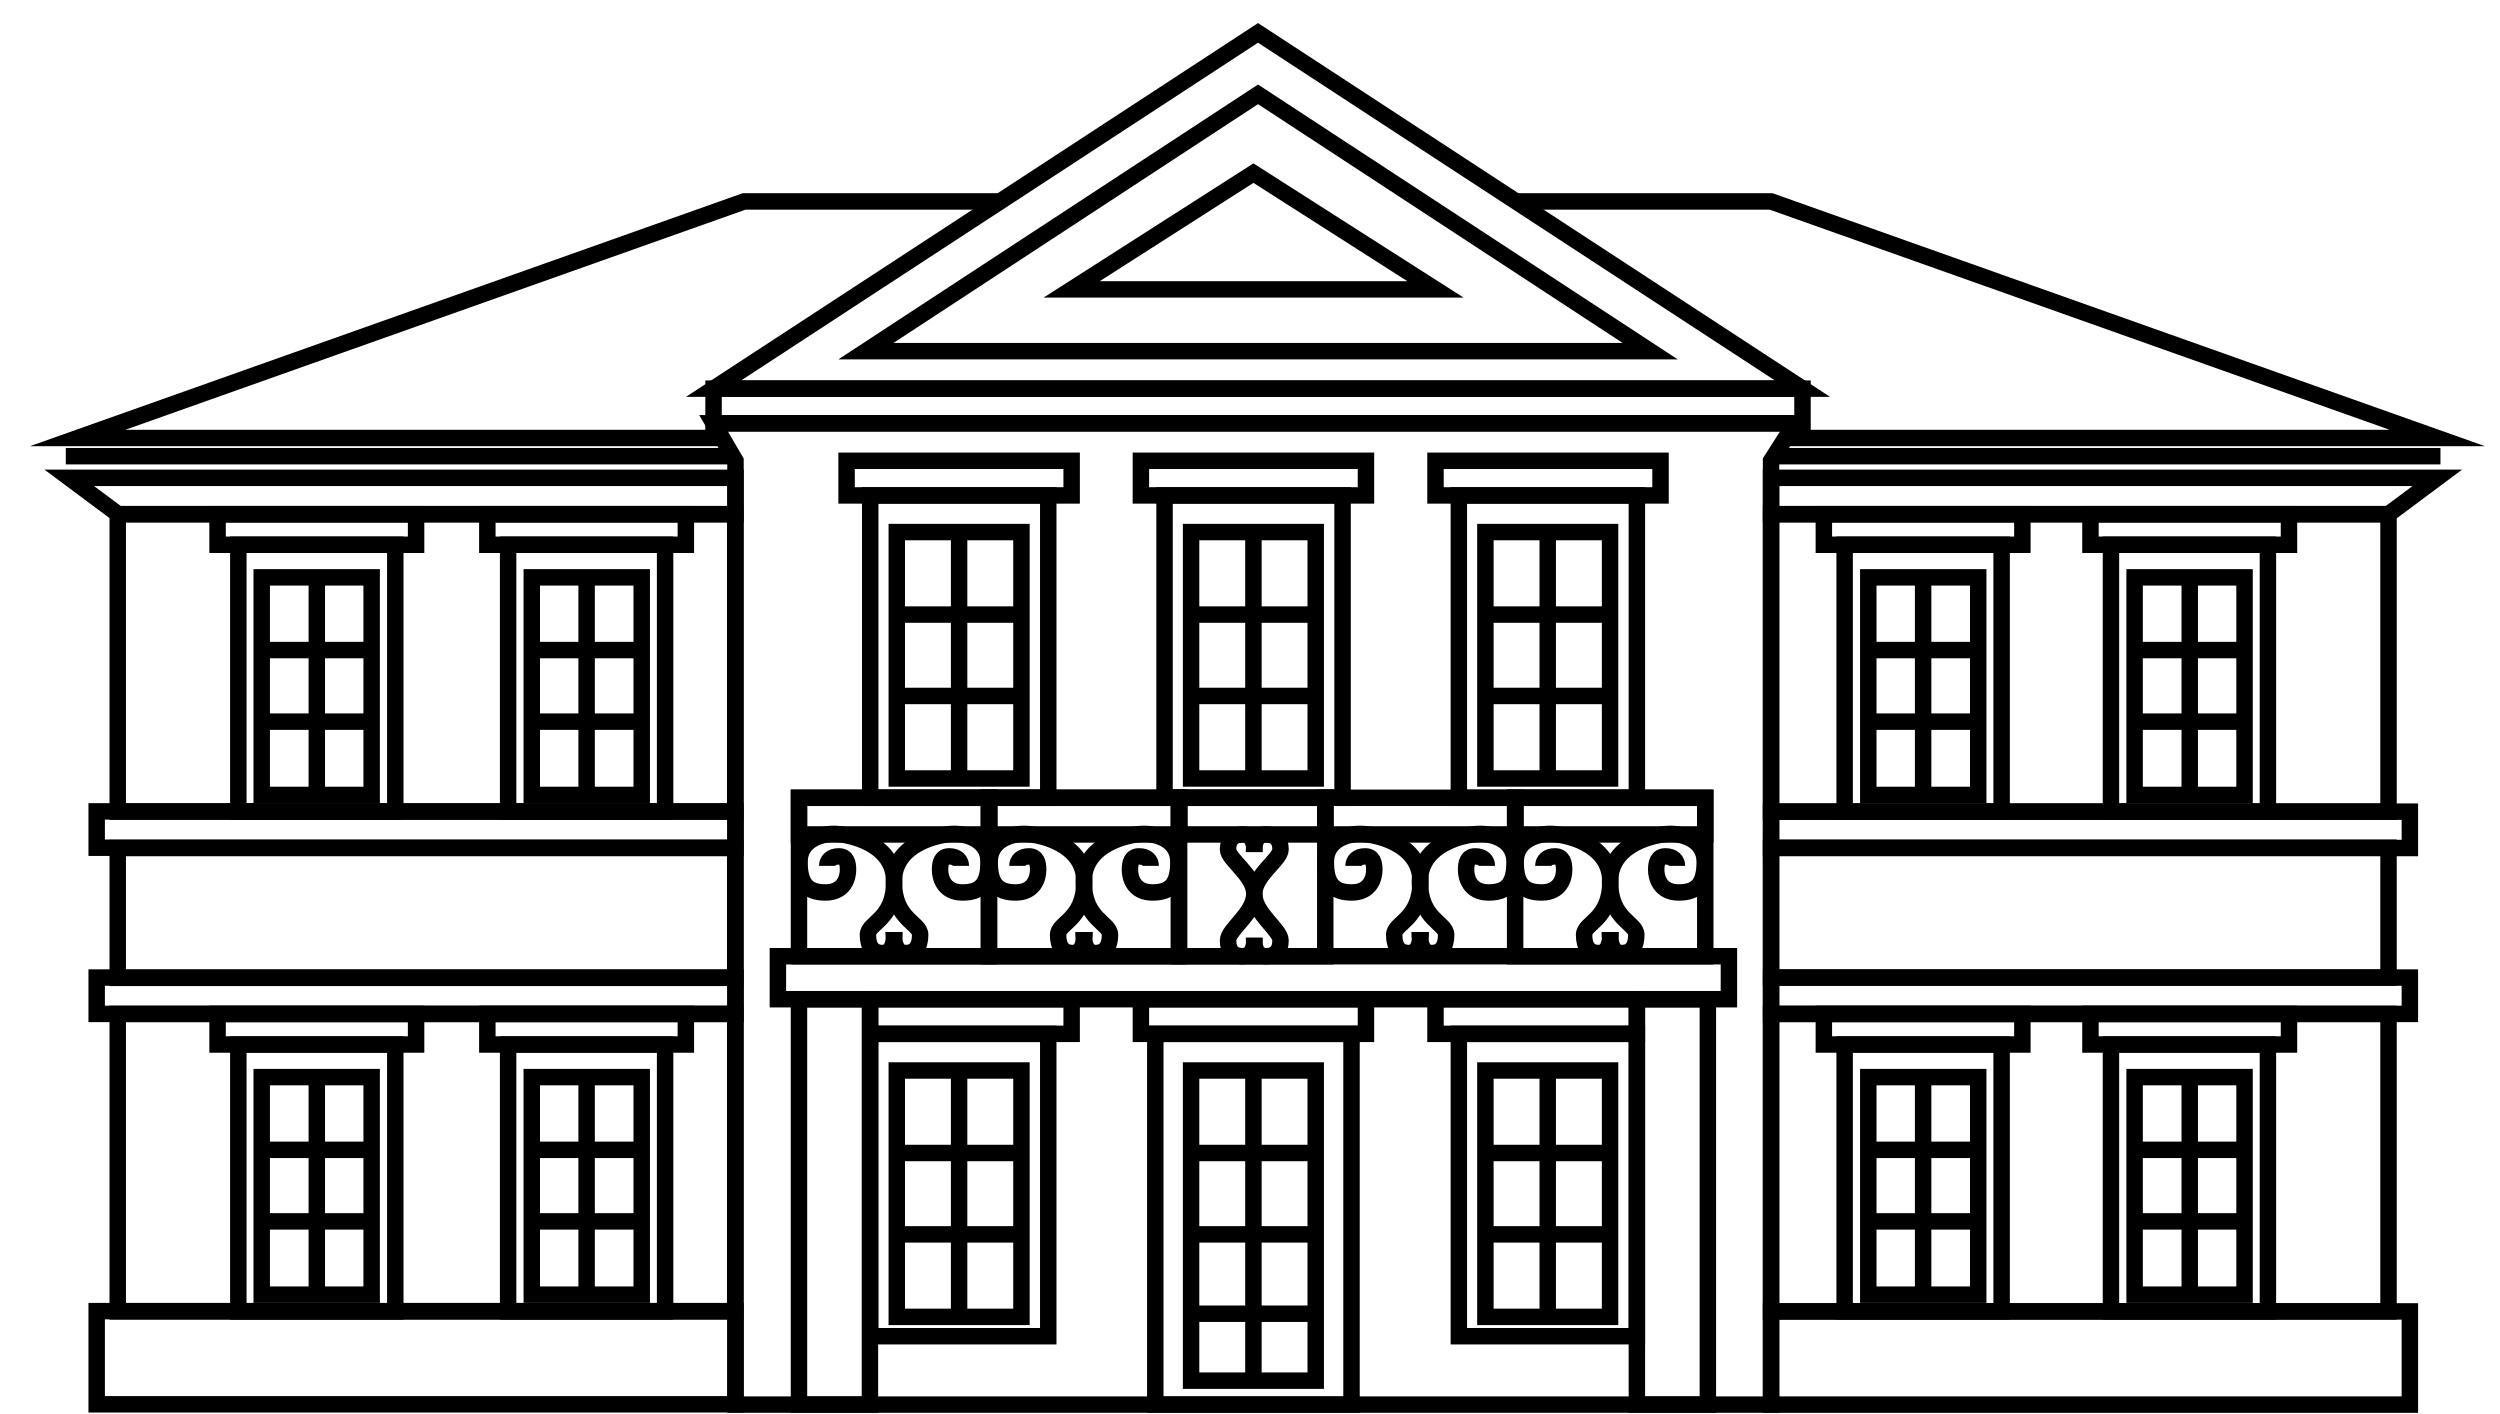 <svg width="76" height="43" viewBox="0 0 76 43" fill="none" xmlns="http://www.w3.org/2000/svg">
<path d="M46.06 6.123H53.84L74.094 13.315H54.279" stroke="black" stroke-width="0.5" stroke-miterlimit="10"/>
<path d="M30.394 6.123H22.622L2.36 13.315H21.955" stroke="black" stroke-width="0.5" stroke-miterlimit="10"/>
<path d="M21.955 13.315L21.692 12.868H54.568L53.84 14.008V42.7H22.359V14.008L21.955 13.315Z" stroke="black" stroke-width="0.5" stroke-miterlimit="10"/>
<path d="M38.244 1L21.692 11.815H54.796L38.244 1Z" stroke="black" stroke-width="0.5" stroke-miterlimit="10"/>
<path d="M38.104 5.263L32.578 8.798H43.639L38.104 5.263Z" stroke="black" stroke-width="0.5" stroke-miterlimit="10"/>
<path d="M38.244 2.868L26.324 10.675H50.165L38.244 2.868Z" stroke="black" stroke-width="0.5" stroke-miterlimit="10"/>
<path d="M54.796 11.815H21.692V12.868H54.796V11.815Z" stroke="black" stroke-width="0.5" stroke-miterlimit="10"/>
<path d="M72.611 15.631H53.84V24.674H72.611V15.631Z" stroke="black" stroke-width="0.5" stroke-miterlimit="10"/>
<path d="M41.525 14.008H34.683V15.061H41.525V14.008Z" stroke="black" stroke-width="0.5" stroke-miterlimit="10"/>
<path d="M40.814 15.061H35.402V24.253H40.814V15.061Z" stroke="black" stroke-width="0.5" stroke-miterlimit="10"/>
<path d="M39.998 16.175H36.209V23.666H39.998V16.175Z" stroke="black" stroke-width="0.5" stroke-miterlimit="10"/>
<path d="M38.104 16.175V23.674" stroke="black" stroke-width="0.5" stroke-miterlimit="10"/>
<path d="M36.209 18.683H39.998" stroke="black" stroke-width="0.5" stroke-miterlimit="10"/>
<path d="M36.209 21.157H39.998" stroke="black" stroke-width="0.5" stroke-miterlimit="10"/>
<path d="M41.525 30.376H34.683V31.429H41.525V30.376Z" stroke="black" stroke-width="0.5" stroke-miterlimit="10"/>
<path d="M22.35 15.631H3.579V24.674H22.35V15.631Z" stroke="black" stroke-width="0.5" stroke-miterlimit="10"/>
<path d="M41.086 31.429H35.121V42.7H41.086V31.429Z" stroke="black" stroke-width="0.5" stroke-miterlimit="10"/>
<path d="M39.998 32.543H36.209V41.972H39.998V32.543Z" stroke="black" stroke-width="0.5" stroke-miterlimit="10"/>
<path d="M38.104 32.543V41.972" stroke="black" stroke-width="0.5" stroke-miterlimit="10"/>
<path d="M36.209 35.051H39.998" stroke="black" stroke-width="0.5" stroke-miterlimit="10"/>
<path d="M36.209 37.525H39.998" stroke="black" stroke-width="0.5" stroke-miterlimit="10"/>
<path d="M36.209 39.937H39.998" stroke="black" stroke-width="0.5" stroke-miterlimit="10"/>
<path d="M50.48 14.008H43.639V15.061H50.48V14.008Z" stroke="black" stroke-width="0.5" stroke-miterlimit="10"/>
<path d="M49.761 15.061H44.349V24.253H49.761V15.061Z" stroke="black" stroke-width="0.5" stroke-miterlimit="10"/>
<path d="M48.946 16.175H45.156V23.666H48.946V16.175Z" stroke="black" stroke-width="0.5" stroke-miterlimit="10"/>
<path d="M47.051 16.175V23.674" stroke="black" stroke-width="0.5" stroke-miterlimit="10"/>
<path d="M45.156 18.683H48.954" stroke="black" stroke-width="0.5" stroke-miterlimit="10"/>
<path d="M45.156 21.157H48.954" stroke="black" stroke-width="0.5" stroke-miterlimit="10"/>
<path d="M49.761 30.376H43.639V31.429H49.761V30.376Z" stroke="black" stroke-width="0.5" stroke-miterlimit="10"/>
<path d="M51.919 30.376H49.761V42.7H51.919V30.376Z" stroke="black" stroke-width="0.5" stroke-miterlimit="10"/>
<path d="M26.446 30.376H24.289V42.7H26.446V30.376Z" stroke="black" stroke-width="0.5" stroke-miterlimit="10"/>
<path d="M49.761 31.429H44.349V40.621H49.761V31.429Z" stroke="black" stroke-width="0.5" stroke-miterlimit="10"/>
<path d="M48.946 32.543H45.156V40.033H48.946V32.543Z" stroke="black" stroke-width="0.5" stroke-miterlimit="10"/>
<path d="M47.051 32.543V40.042" stroke="black" stroke-width="0.5" stroke-miterlimit="10"/>
<path d="M45.156 35.051H48.954" stroke="black" stroke-width="0.5" stroke-miterlimit="10"/>
<path d="M45.156 37.525H48.954" stroke="black" stroke-width="0.5" stroke-miterlimit="10"/>
<path d="M32.578 14.008H25.736V15.061H32.578V14.008Z" stroke="black" stroke-width="0.5" stroke-miterlimit="10"/>
<path d="M31.867 15.061H26.455V24.253H31.867V15.061Z" stroke="black" stroke-width="0.5" stroke-miterlimit="10"/>
<path d="M31.052 16.175H27.262V23.666H31.052V16.175Z" stroke="black" stroke-width="0.5" stroke-miterlimit="10"/>
<path d="M72.611 30.823H53.84V39.867H72.611V30.823Z" stroke="black" stroke-width="0.5" stroke-miterlimit="10"/>
<path d="M29.157 16.175V23.674" stroke="black" stroke-width="0.5" stroke-miterlimit="10"/>
<path d="M27.262 18.683H31.052" stroke="black" stroke-width="0.5" stroke-miterlimit="10"/>
<path d="M27.262 21.157H31.052" stroke="black" stroke-width="0.5" stroke-miterlimit="10"/>
<path d="M61.48 15.631H55.445V16.561H61.48V15.631Z" stroke="black" stroke-width="0.5" stroke-miterlimit="10"/>
<path d="M60.849 16.561H56.077V24.674H60.849V16.561Z" stroke="black" stroke-width="0.5" stroke-miterlimit="10"/>
<path d="M60.138 17.552H56.796V24.166H60.138V17.552Z" stroke="black" stroke-width="0.5" stroke-miterlimit="10"/>
<path d="M22.35 30.823H3.579V39.867H22.35V30.823Z" stroke="black" stroke-width="0.5" stroke-miterlimit="10"/>
<path d="M58.463 17.552V24.157" stroke="black" stroke-width="0.5" stroke-miterlimit="10"/>
<path d="M56.796 19.762H60.138" stroke="black" stroke-width="0.5" stroke-miterlimit="10"/>
<path d="M56.796 21.938H60.138" stroke="black" stroke-width="0.5" stroke-miterlimit="10"/>
<path d="M69.585 15.631H63.55V16.561H69.585V15.631Z" stroke="black" stroke-width="0.5" stroke-miterlimit="10"/>
<path d="M68.945 16.561H64.173V24.674H68.945V16.561Z" stroke="black" stroke-width="0.5" stroke-miterlimit="10"/>
<path d="M68.234 17.552H64.892V24.166H68.234V17.552Z" stroke="black" stroke-width="0.5" stroke-miterlimit="10"/>
<path d="M66.568 17.552V24.157" stroke="black" stroke-width="0.5" stroke-miterlimit="10"/>
<path d="M64.892 19.762H68.234" stroke="black" stroke-width="0.5" stroke-miterlimit="10"/>
<path d="M64.892 21.938H68.234" stroke="black" stroke-width="0.5" stroke-miterlimit="10"/>
<path d="M20.85 15.631H14.815V16.561H20.85V15.631Z" stroke="black" stroke-width="0.5" stroke-miterlimit="10"/>
<path d="M20.219 16.561H15.447V24.674H20.219V16.561Z" stroke="black" stroke-width="0.5" stroke-miterlimit="10"/>
<path d="M19.508 17.552H16.166V24.166H19.508V17.552Z" stroke="black" stroke-width="0.5" stroke-miterlimit="10"/>
<path d="M17.833 17.552V24.157" stroke="black" stroke-width="0.5" stroke-miterlimit="10"/>
<path d="M16.166 19.762H19.508" stroke="black" stroke-width="0.5" stroke-miterlimit="10"/>
<path d="M16.166 21.938H19.508" stroke="black" stroke-width="0.5" stroke-miterlimit="10"/>
<path d="M12.649 15.631H6.614V16.561H12.649V15.631Z" stroke="black" stroke-width="0.5" stroke-miterlimit="10"/>
<path d="M12.017 16.561H7.245V24.674H12.017V16.561Z" stroke="black" stroke-width="0.5" stroke-miterlimit="10"/>
<path d="M11.298 17.552H7.956V24.166H11.298V17.552Z" stroke="black" stroke-width="0.5" stroke-miterlimit="10"/>
<path d="M9.631 17.552V24.157" stroke="black" stroke-width="0.5" stroke-miterlimit="10"/>
<path d="M7.956 19.762H11.307" stroke="black" stroke-width="0.5" stroke-miterlimit="10"/>
<path d="M7.956 21.938H11.307" stroke="black" stroke-width="0.5" stroke-miterlimit="10"/>
<path d="M12.649 30.823H6.614V31.753H12.649V30.823Z" stroke="black" stroke-width="0.5" stroke-miterlimit="10"/>
<path d="M12.017 31.753H7.245V39.867H12.017V31.753Z" stroke="black" stroke-width="0.5" stroke-miterlimit="10"/>
<path d="M11.298 32.744H7.956V39.358H11.298V32.744Z" stroke="black" stroke-width="0.5" stroke-miterlimit="10"/>
<path d="M9.631 32.744V39.349" stroke="black" stroke-width="0.5" stroke-miterlimit="10"/>
<path d="M7.956 34.955H11.307" stroke="black" stroke-width="0.5" stroke-miterlimit="10"/>
<path d="M7.956 37.13H11.307" stroke="black" stroke-width="0.5" stroke-miterlimit="10"/>
<path d="M20.85 30.823H14.815V31.753H20.85V30.823Z" stroke="black" stroke-width="0.5" stroke-miterlimit="10"/>
<path d="M20.219 31.753H15.447V39.867H20.219V31.753Z" stroke="black" stroke-width="0.5" stroke-miterlimit="10"/>
<path d="M19.508 32.744H16.166V39.358H19.508V32.744Z" stroke="black" stroke-width="0.5" stroke-miterlimit="10"/>
<path d="M17.833 32.744V39.349" stroke="black" stroke-width="0.5" stroke-miterlimit="10"/>
<path d="M16.166 34.955H19.508" stroke="black" stroke-width="0.5" stroke-miterlimit="10"/>
<path d="M16.166 37.13H19.508" stroke="black" stroke-width="0.5" stroke-miterlimit="10"/>
<path d="M61.48 30.823H55.445V31.753H61.48V30.823Z" stroke="black" stroke-width="0.5" stroke-miterlimit="10"/>
<path d="M60.849 31.753H56.077V39.867H60.849V31.753Z" stroke="black" stroke-width="0.5" stroke-miterlimit="10"/>
<path d="M60.138 32.744H56.796V39.358H60.138V32.744Z" stroke="black" stroke-width="0.5" stroke-miterlimit="10"/>
<path d="M58.463 32.744V39.349" stroke="black" stroke-width="0.5" stroke-miterlimit="10"/>
<path d="M56.796 34.955H60.138" stroke="black" stroke-width="0.5" stroke-miterlimit="10"/>
<path d="M56.796 37.13H60.138" stroke="black" stroke-width="0.5" stroke-miterlimit="10"/>
<path d="M69.585 30.823H63.55V31.753H69.585V30.823Z" stroke="black" stroke-width="0.5" stroke-miterlimit="10"/>
<path d="M68.945 31.753H64.173V39.867H68.945V31.753Z" stroke="black" stroke-width="0.5" stroke-miterlimit="10"/>
<path d="M68.234 32.744H64.892V39.358H68.234V32.744Z" stroke="black" stroke-width="0.5" stroke-miterlimit="10"/>
<path d="M66.568 32.744V39.349" stroke="black" stroke-width="0.5" stroke-miterlimit="10"/>
<path d="M64.892 34.955H68.234" stroke="black" stroke-width="0.5" stroke-miterlimit="10"/>
<path d="M64.892 37.13H68.234" stroke="black" stroke-width="0.5" stroke-miterlimit="10"/>
<path d="M32.578 30.376H26.455V31.429H32.578V30.376Z" stroke="black" stroke-width="0.5" stroke-miterlimit="10"/>
<path d="M52.559 29.069H23.648V30.376H52.559V29.069Z" stroke="black" stroke-width="0.5" stroke-miterlimit="10"/>
<path d="M30.069 24.253H24.289V29.069H30.069V24.253Z" stroke="black" stroke-width="0.5" stroke-miterlimit="10"/>
<path d="M35.841 24.253H30.06V29.069H35.841V24.253Z" stroke="black" stroke-width="0.5" stroke-miterlimit="10"/>
<path d="M51.84 24.253H46.06V29.069H51.84V24.253Z" stroke="black" stroke-width="0.5" stroke-miterlimit="10"/>
<path d="M46.068 24.253H40.288V25.367H46.068V24.253Z" stroke="black" stroke-width="0.5" stroke-miterlimit="10"/>
<path d="M51.84 24.253H46.06V25.367H51.84V24.253Z" stroke="black" stroke-width="0.5" stroke-miterlimit="10"/>
<path d="M30.069 24.253H24.289V25.367H30.069V24.253Z" stroke="black" stroke-width="0.5" stroke-miterlimit="10"/>
<path d="M35.849 24.253H30.069V25.367H35.849V24.253Z" stroke="black" stroke-width="0.5" stroke-miterlimit="10"/>
<path d="M40.288 24.253H35.841V25.367H40.288V24.253Z" stroke="black" stroke-width="0.5" stroke-miterlimit="10"/>
<path d="M40.288 24.253H35.841V29.069H40.288V24.253Z" stroke="black" stroke-width="0.5" stroke-miterlimit="10"/>
<path d="M72.611 25.771H53.84V29.718H72.611V25.771Z" stroke="black" stroke-width="0.5" stroke-miterlimit="10"/>
<path d="M73.26 24.674H53.84V25.78H73.26V24.674Z" stroke="black" stroke-width="0.5" stroke-miterlimit="10"/>
<path d="M74.094 14.526H53.84V15.631H72.611L74.094 14.526Z" stroke="black" stroke-width="0.5" stroke-miterlimit="10"/>
<path d="M2.105 14.526H22.359V15.631H3.588L2.105 14.526Z" stroke="black" stroke-width="0.5" stroke-miterlimit="10"/>
<path d="M73.26 29.718H53.84V30.823H73.26V29.718Z" stroke="black" stroke-width="0.5" stroke-miterlimit="10"/>
<path d="M73.26 39.867H53.84V42.7H73.26V39.867Z" stroke="black" stroke-width="0.5" stroke-miterlimit="10"/>
<path d="M22.35 25.78H3.579V29.727H22.35V25.78Z" stroke="black" stroke-width="0.5" stroke-miterlimit="10"/>
<path d="M22.359 24.666H2.939V25.771H22.359V24.666Z" stroke="black" stroke-width="0.5" stroke-miterlimit="10"/>
<path d="M22.359 29.718H2.939V30.823H22.359V29.718Z" stroke="black" stroke-width="0.5" stroke-miterlimit="10"/>
<path d="M22.359 39.858H2.939V42.691H22.359V39.858Z" stroke="black" stroke-width="0.5" stroke-miterlimit="10"/>
<path d="M31.867 31.429H26.455V40.621H31.867V31.429Z" stroke="black" stroke-width="0.5" stroke-miterlimit="10"/>
<path d="M31.052 32.543H27.262V40.033H31.052V32.543Z" stroke="black" stroke-width="0.5" stroke-miterlimit="10"/>
<path d="M29.157 32.543V40.042" stroke="black" stroke-width="0.5" stroke-miterlimit="10"/>
<path d="M27.262 35.051H31.052" stroke="black" stroke-width="0.5" stroke-miterlimit="10"/>
<path d="M27.262 37.525H31.052" stroke="black" stroke-width="0.5" stroke-miterlimit="10"/>
<path d="M74.19 13.868H53.928" stroke="black" stroke-width="0.5" stroke-miterlimit="10"/>
<path d="M22.262 13.868H2" stroke="black" stroke-width="0.5" stroke-miterlimit="10"/>
<path d="M25.148 26.323C25.148 26.166 25.262 26.034 25.499 26.034C25.736 26.034 25.78 26.227 25.78 26.446C25.78 26.666 25.674 27.131 25.096 27.131C24.517 27.131 24.306 26.841 24.306 26.201C24.306 25.56 24.92 25.35 25.35 25.35C25.78 25.35 27.183 25.631 27.183 26.797C27.183 27.964 26.385 28.043 26.385 28.42C26.385 28.797 26.552 28.973 26.824 28.973C27.096 28.973 27.192 28.701 27.192 28.332" stroke="black" stroke-width="0.5" stroke-miterlimit="10"/>
<path d="M29.209 26.323C29.209 26.166 29.095 26.034 28.859 26.034C28.622 26.034 28.578 26.227 28.578 26.446C28.578 26.666 28.683 27.131 29.262 27.131C29.841 27.131 30.052 26.841 30.052 26.201C30.052 25.56 29.438 25.35 29.008 25.35C28.578 25.35 27.174 25.631 27.174 26.797C27.174 27.964 27.973 28.043 27.973 28.42C27.973 28.797 27.806 28.973 27.534 28.973C27.262 28.973 27.166 28.701 27.166 28.332" stroke="black" stroke-width="0.5" stroke-miterlimit="10"/>
<path d="M30.929 26.323C30.929 26.166 31.043 26.034 31.279 26.034C31.516 26.034 31.56 26.227 31.56 26.446C31.56 26.666 31.455 27.131 30.876 27.131C30.297 27.131 30.087 26.841 30.087 26.201C30.087 25.56 30.701 25.35 31.13 25.35C31.56 25.35 32.964 25.631 32.964 26.797C32.964 27.964 32.166 28.043 32.166 28.42C32.166 28.797 32.332 28.973 32.604 28.973C32.876 28.973 32.972 28.701 32.972 28.332" stroke="black" stroke-width="0.5" stroke-miterlimit="10"/>
<path d="M34.981 26.323C34.981 26.166 34.867 26.034 34.63 26.034C34.394 26.034 34.35 26.227 34.35 26.446C34.35 26.666 34.455 27.131 35.034 27.131C35.613 27.131 35.823 26.841 35.823 26.201C35.823 25.56 35.209 25.35 34.779 25.35C34.35 25.35 32.946 25.631 32.946 26.797C32.946 27.964 33.744 28.043 33.744 28.42C33.744 28.797 33.578 28.973 33.306 28.973C33.034 28.973 32.937 28.701 32.937 28.332" stroke="black" stroke-width="0.5" stroke-miterlimit="10"/>
<path d="M41.148 26.323C41.148 26.166 41.262 26.034 41.498 26.034C41.735 26.034 41.779 26.227 41.779 26.446C41.779 26.666 41.674 27.131 41.095 27.131C40.516 27.131 40.306 26.841 40.306 26.201C40.306 25.56 40.919 25.35 41.349 25.35C41.779 25.35 43.183 25.631 43.183 26.797C43.183 27.964 42.384 28.043 42.384 28.42C42.384 28.797 42.551 28.973 42.823 28.973C43.095 28.973 43.191 28.701 43.191 28.332" stroke="black" stroke-width="0.5" stroke-miterlimit="10"/>
<path d="M45.2 26.323C45.2 26.166 45.086 26.034 44.849 26.034C44.612 26.034 44.569 26.227 44.569 26.446C44.569 26.666 44.674 27.131 45.253 27.131C45.832 27.131 46.042 26.841 46.042 26.201C46.042 25.56 45.428 25.35 44.998 25.35C44.569 25.35 43.165 25.631 43.165 26.797C43.165 27.964 43.963 28.043 43.963 28.42C43.963 28.797 43.797 28.973 43.525 28.973C43.253 28.973 43.156 28.701 43.156 28.332" stroke="black" stroke-width="0.5" stroke-miterlimit="10"/>
<path d="M46.919 26.323C46.919 26.166 47.033 26.034 47.27 26.034C47.507 26.034 47.551 26.227 47.551 26.446C47.551 26.666 47.446 27.131 46.867 27.131C46.288 27.131 46.077 26.841 46.077 26.201C46.077 25.56 46.691 25.35 47.121 25.35C47.551 25.35 48.954 25.631 48.954 26.797C48.954 27.964 48.156 28.043 48.156 28.42C48.156 28.797 48.323 28.973 48.595 28.973C48.867 28.973 48.963 28.701 48.963 28.332" stroke="black" stroke-width="0.5" stroke-miterlimit="10"/>
<path d="M50.98 26.323C50.98 26.166 50.867 26.034 50.63 26.034C50.393 26.034 50.349 26.227 50.349 26.446C50.349 26.666 50.454 27.131 51.033 27.131C51.612 27.131 51.823 26.841 51.823 26.201C51.823 25.56 51.209 25.35 50.779 25.35C50.349 25.35 48.946 25.631 48.946 26.797C48.946 27.964 49.744 28.043 49.744 28.42C49.744 28.797 49.577 28.973 49.305 28.973C49.033 28.973 48.937 28.701 48.937 28.332" stroke="black" stroke-width="0.5" stroke-miterlimit="10"/>
<path d="M38.13 27.174C38.13 27.771 37.332 28.262 37.332 28.587C37.332 28.911 37.499 29.069 37.77 29.069C38.042 29.069 38.139 28.832 38.139 28.508" stroke="black" stroke-width="0.5" stroke-miterlimit="10"/>
<path d="M38.13 27.174C38.13 27.771 38.928 28.262 38.928 28.587C38.928 28.911 38.762 29.069 38.49 29.069C38.218 29.069 38.121 28.832 38.121 28.508" stroke="black" stroke-width="0.5" stroke-miterlimit="10"/>
<path d="M38.13 27.174C38.13 26.604 38.928 26.131 38.928 25.824C38.928 25.517 38.762 25.367 38.49 25.367C38.218 25.367 38.121 25.587 38.121 25.902" stroke="black" stroke-width="0.5" stroke-miterlimit="10"/>
<path d="M38.13 27.174C38.13 26.604 37.332 26.131 37.332 25.824C37.332 25.517 37.499 25.367 37.77 25.367C38.042 25.367 38.139 25.587 38.139 25.902" stroke="black" stroke-width="0.5" stroke-miterlimit="10"/>
</svg>

